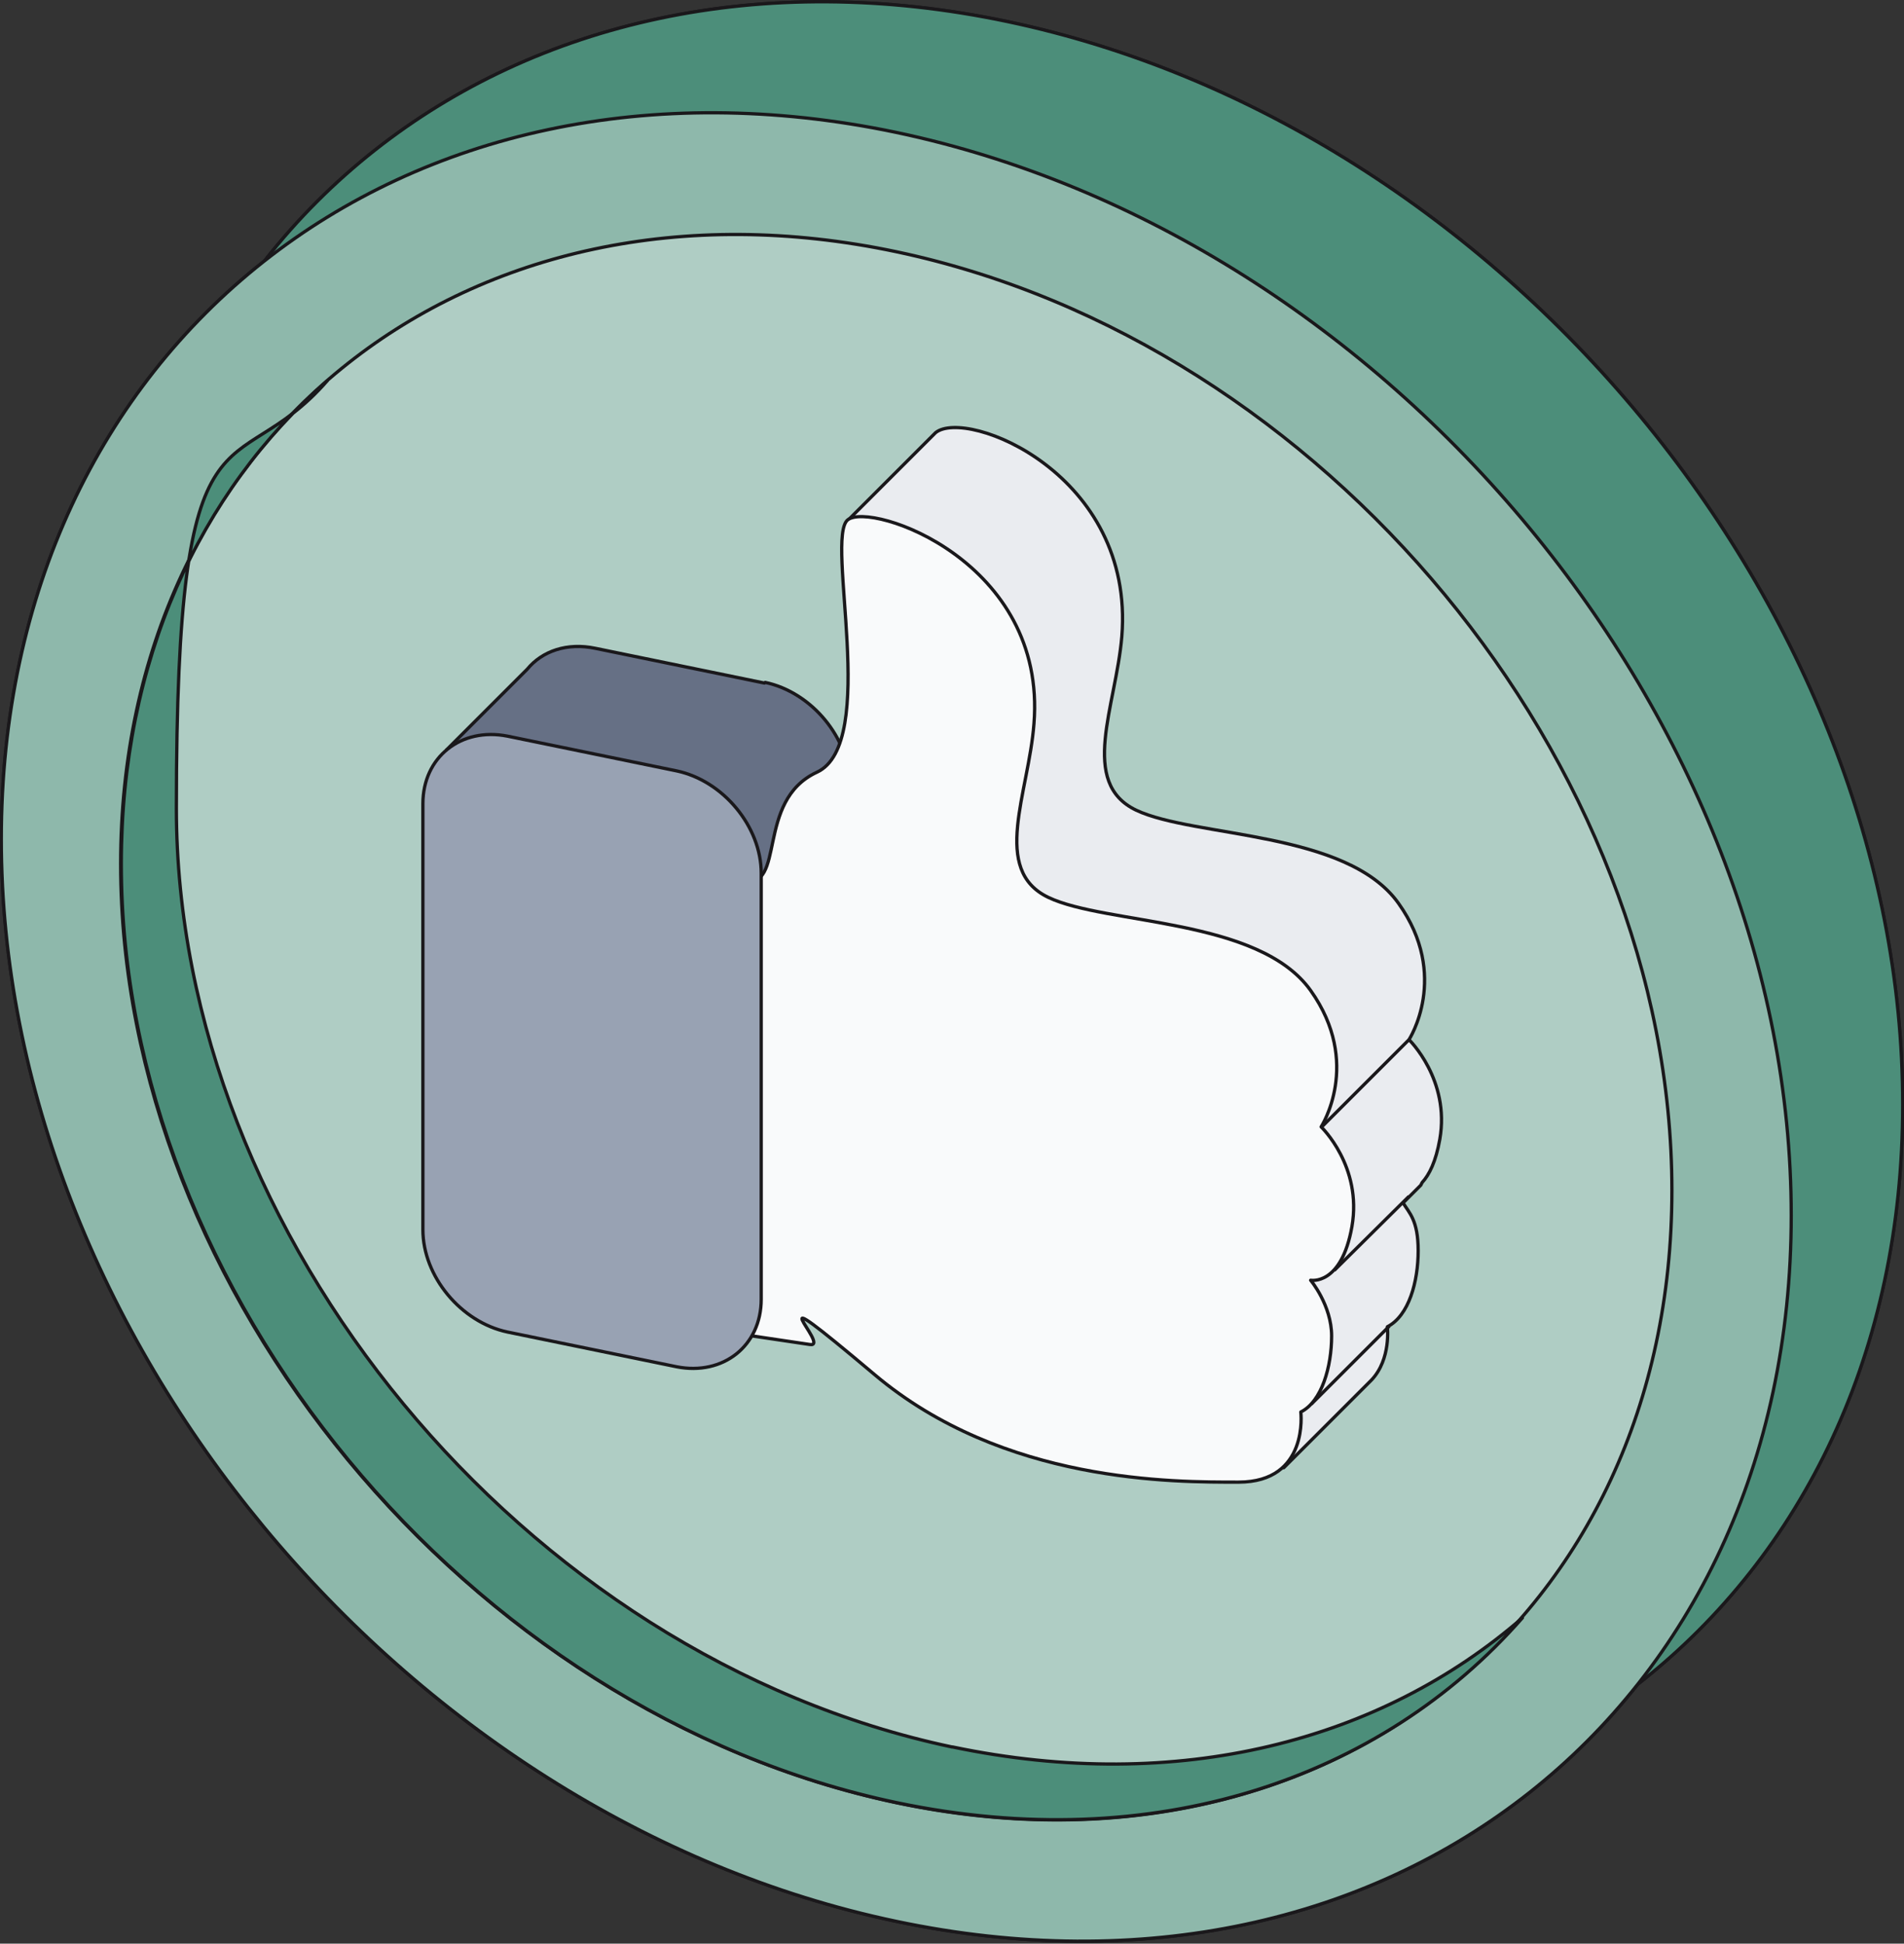 <?xml version="1.0" encoding="UTF-8"?>
<svg id="Layer_1" data-name="Layer 1" xmlns="http://www.w3.org/2000/svg" version="1.1" viewBox="0 0 290.4 296.5">
  <rect x="0" y="0" width="290.4" height="296.5" fill="#333333" stroke="none"/>
  <defs>
    <style>
      .cls-1 {
        fill: #eaecf0;
      }

      .cls-1, .cls-2, .cls-3, .cls-4, .cls-5, .cls-6, .cls-7 {
        stroke: #1a181b;
        stroke-linejoin: round;
        stroke-width: .5px;
      }

      .cls-2 {
        fill: #f9fafb;
      }

      .cls-3 {
        fill: #afcdc4;
      }

      .cls-4 {
        fill: #98a2b3;
      }

      .cls-5 {
        fill: #667085;
      }

      .cls-6 {
        fill: #4c8e7a;
      }

      .cls-7 {
        fill: #8eb8ab;
      }
    </style>
  </defs>
  <g>
    <path class="cls-6" d="M290.2,168.5c0,75.4-61.1,123.6-136.5,107.7C78.3,260.3,17.2,186.4,17.2,111S78.3-12.6,153.7,3.3c75.4,15.9,136.5,89.8,136.5,165.2Z"/>
    <path class="cls-7" d="M273.2,185.4c0,75.4-61.1,123.6-136.5,107.7C61.4,277.3.2,203.4.2,128S61.4,4.4,136.7,20.2c75.4,15.9,136.5,89.8,136.5,165.2Z"/>
    <path class="cls-3" d="M255,181.6c0,65.3-53,107.2-118.3,93.4-65.3-13.8-118.3-77.9-118.3-143.2S71.4,24.6,136.7,38.4c65.3,13.8,118.3,77.9,118.3,143.2Z"/>
    <path class="cls-6" d="M145.2,266.5c-65.3-13.8-118.3-77.9-118.3-143.2s8.5-48.6,23-65.2c-19.5,17-31.4,42.7-31.4,73.7,0,65.3,53,129.5,118.3,143.2,39.1,8.2,73.8-3.5,95.4-28.2-21.6,18.8-52.5,26.9-86.9,19.7Z"/>
  </g>
  <g>
    <path class="cls-6" d="M290.2,168.5c0,75.4-61.1,123.6-136.5,107.7C78.3,260.3,17.2,186.4,17.2,111S78.3-12.6,153.7,3.3c75.4,15.9,136.5,89.8,136.5,165.2Z"/>
    <path class="cls-7" d="M273.2,185.4c0,75.4-61.1,123.6-136.5,107.7C61.4,277.3.2,203.4.2,128S61.4,4.4,136.7,20.2c75.4,15.9,136.5,89.8,136.5,165.2Z"/>
    <path class="cls-3" d="M255,181.6c0,65.3-53,107.2-118.3,93.4-65.3-13.8-118.3-77.9-118.3-143.2S71.4,24.6,136.7,38.4c65.3,13.8,118.3,77.9,118.3,143.2Z"/>
    <path class="cls-6" d="M145.2,266.5c-65.3-13.8-118.3-77.9-118.3-143.2s8.5-48.6,23-65.2c-19.5,17-31.4,42.7-31.4,73.7,0,65.3,53,129.5,118.3,143.2,39.1,8.2,73.8-3.5,95.4-28.2-21.6,18.8-52.5,26.9-86.9,19.7Z"/>
  </g>
  <g>
    <path class="cls-1" d="M216.9,180.4c1.1-1.2,2.1-3.2,2.7-6.6,1.6-9.1-4.7-15.2-4.7-15.2,0,0,6.3-9.7-1.6-20.8-7.9-11.1-31.1-10-40-14.2-8.8-4.2-3.1-15.8-2.2-26.5,2-24.8-23.7-34.9-28.4-31.1l-13.4,13.4s3.5,12.3,7.4,25.8c-7.8,4.9-3.7,17.2-10.1,15.9l-16.7,66.9,26.9,4c3.5.5,6.9,2.1,9.9,4.6,13.7,11.5,30.4,14.9,42.6,16,4,6.9,6.5,11.3,6.5,11.3l13.4-13.4s0,0,0,0h0s0,0,0,0c3-3.2,2.4-8.1,2.4-8.1,3.3-1.7,4.7-6.9,4.7-11.6s-1.4-5.8-2.3-7.3l2.7-2.7Z"/>
    <path class="cls-5" d="M116.6,104.2l-25.8-5.3c-4.3-.9-8.1.4-10.4,3.2l-12.3,12.3s4.1,2.9,9.9,6.8v52.9c0,7.1,5.8,14.1,12.9,15.6l25.8,5.3c7.1,1.5,12.9-3.1,12.9-10.3v-65c0-7.1-5.8-14.1-12.9-15.6Z"/>
    <path class="cls-2" d="M113.3,134.4c6.7,1.4,1.8-12.2,11.3-16.6,9.5-4.4,1.2-35.7,4.7-38.5s30.4,6.3,28.4,31.1c-.8,10.6-6.6,22.3,2.2,26.5s32.1,3.1,40,14.2c7.9,11.1,1.6,20.8,1.6,20.8,0,0,6.3,6,4.7,15.2-1.6,9.1-6.3,8.2-6.3,8.2,0,0,3.2,3.8,3.2,8.5s-1.5,10-4.7,11.6c0,0,1.3,10.7-9.5,10.7-9.8,0-35.8.2-55.5-16.4s-6.4-4-9.9-4.6l-26.9-4"/>
    <path class="cls-4" d="M103.2,208.5l-25.8-5.3c-7.1-1.5-12.9-8.5-12.9-15.6v-65c0-7.1,5.8-11.7,12.9-10.3l25.8,5.3c7.1,1.5,12.9,8.5,12.9,15.6v65c0,7.1-5.8,11.7-12.9,10.3Z"/>
    <line class="cls-1" x1="201.5" y1="172" x2="214.9" y2="158.6"/>
    <line class="cls-1" x1="203.5" y1="193.8" x2="214.9" y2="182.5"/>
    <line class="cls-1" x1="200" y1="214.2" x2="211.9" y2="202.3"/>
  </g>
</svg>